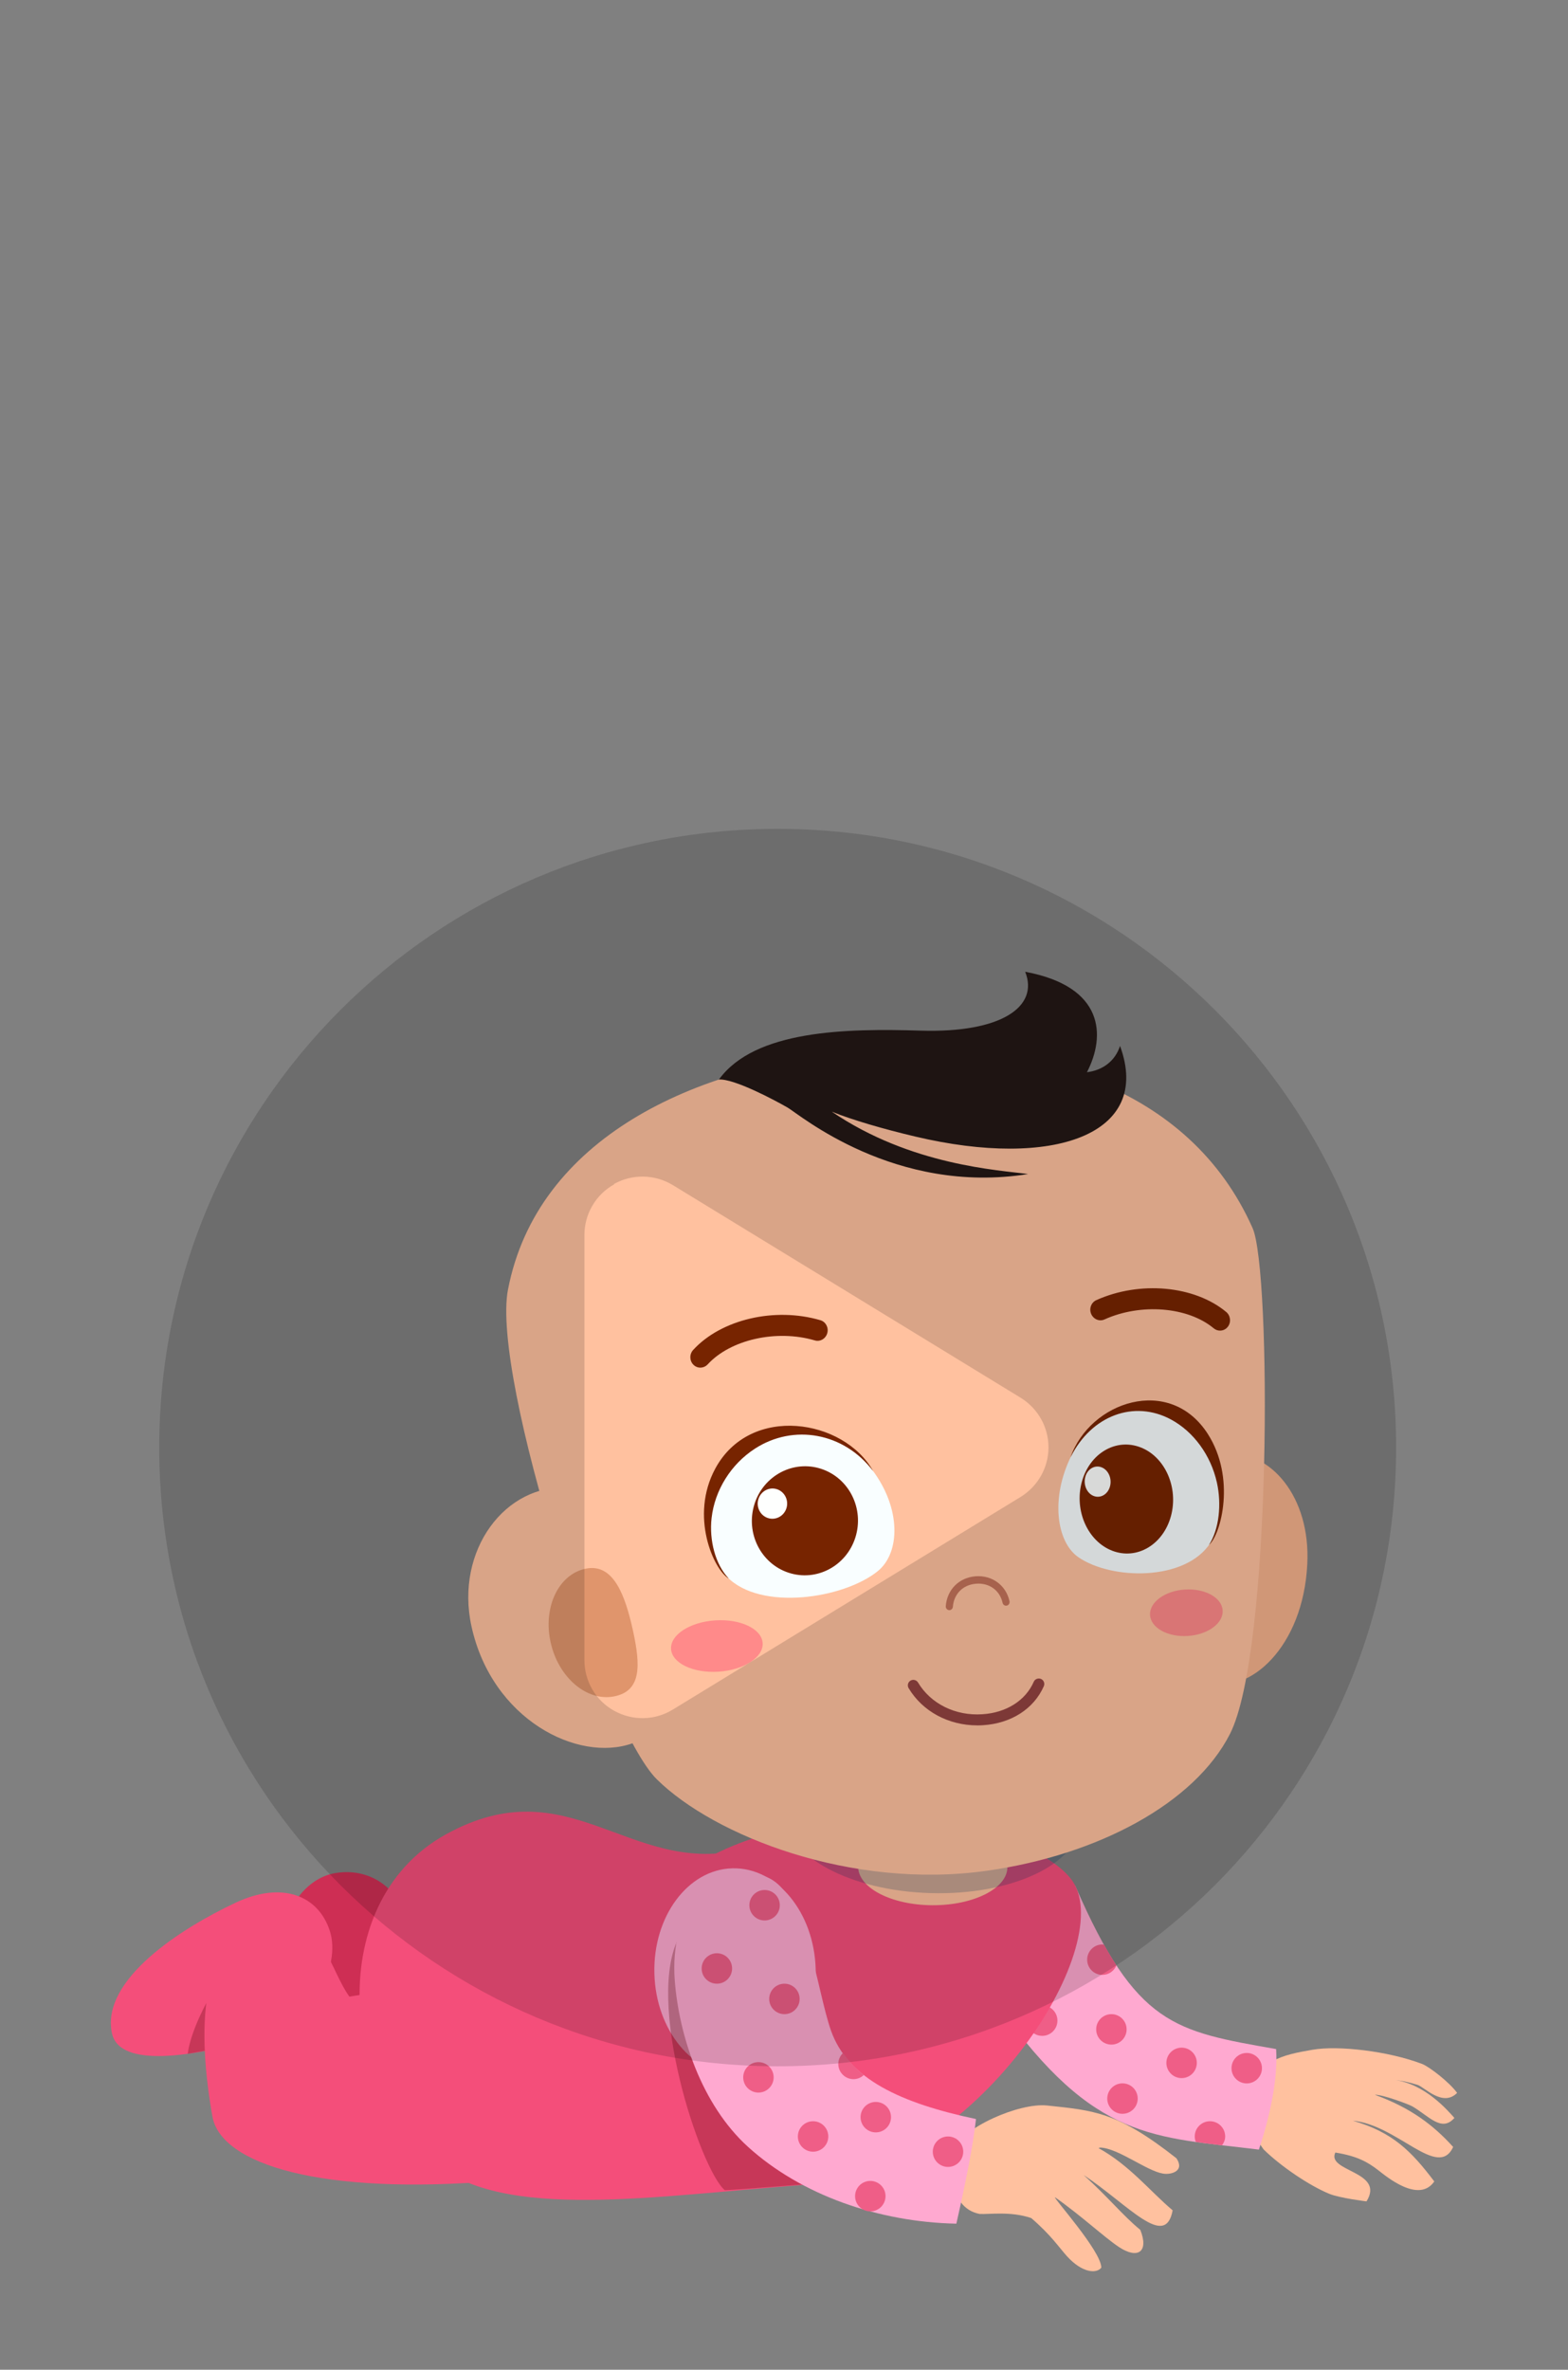 <?xml version="1.0" encoding="UTF-8"?>
<svg id="Layer_3" xmlns="http://www.w3.org/2000/svg" version="1.1" viewBox="0 0 649.07 980.52">
  <rect x="0" y="0" width="649.07" height="980.52" fill="#808080" stroke="none"/>
  <!-- Generator: Adobe Illustrator 30.0.0, SVG Export Plug-In . SVG Version: 2.1.1 Build 123)  -->
  <defs>
    <style>
      .st0 {
        fill: #772400;
      }

      .st1 {
        fill: #231815;
      }

      .st2 {
        fill: #ffa9d0;
      }

      .st3 {
        fill: #c4735b;
      }

      .st4 {
        fill: #934341;
      }

      .st5 {
        fill: #ef5e87;
      }

      .st6 {
        fill: #f9feff;
      }

      .st7 {
        fill: #f4b18c;
      }

      .st8 {
        fill: #fefffe;
      }

      .st9 {
        fill: #033363;
        opacity: .22;
      }

      .st9, .st10, .st11 {
        isolation: isolate;
      }

      .st12 {
        fill: #ff8a8a;
      }

      .st13 {
        fill: #e0956c;
      }

      .st10 {
        fill: #600207;
        opacity: .3;
      }

      .st11 {
        opacity: .15;
      }

      .st14 {
        fill: #ce2e54;
      }

      .st15 {
        fill: #ffc19f;
      }

      .st16 {
        fill: #f44e7a;
      }
    </style>
  </defs>
  <path class="st14" d="M168.44,804.38c-2.26,18.12-27.45,37.56-37.87,36.26s-17.03-17.04-14.77-35.16c2.26-18.12,12.29-28.66,22.96-30.46,17.89-3.01,31.95,11.24,29.69,29.36h-.01Z"/>
  <path class="st16" d="M46.31,841.13c3.09,15.07,34.22,9.48,59.29,2.76,23.9-6.41,35.65-30.3,30.93-44.95s-19.7-20.73-38.95-11.7c-22.4,10.51-55.8,31.76-51.27,53.89Z"/>
  <path class="st10" d="M106.19,807.3c-11.97.99-27.14,30.22-28.47,42.51,6.71-1.5,32.82-3.68,34.37-16.2,1.06-8.61,4.92-27.2-5.9-26.31Z"/>
  <path class="st15" d="M588.62,853.96c-13.9-5.29-34.61-7.71-45.32-5.85-12.3,2.14-22.97,4.13-27.78,19.82-1.14,3.7.27,11.46,7.55,21.42,7.17,7.05,19.09,15.06,27.22,18.38,4.33,1.77,15.37,3.12,15.37,3.12,7.83-12.54-16.68-12.25-12.91-20.21,9.08,1.45,13.45,3.95,17.86,7.38,3.18,2.47,16.71,13.83,23.11,4.58-9.58-12.67-17.35-20.4-33.67-25.13,18.47,1.72,35.18,24.44,41.49,10.87-7.97-8.84-17.43-16.17-32.43-21.6,3.46-.09,14.16,4.01,15.52,4.79,6.79,3.94,12.15,10.89,17.42,4.78-2.61-2.83-12.06-14.24-25.35-15.8,3.54.46,5.86.8,10.08,2.13,2.89.91,10.46,9.34,16.39,3.32-3.14-4.37-11.53-10.86-14.56-12.01h.01Z"/>
  <path class="st2" d="M521.13,889.42c-43.49-5.38-68.04-3.34-107.59-59.08,5.99-22.64,20.23-47.61,31.55-50.12,25.19,58.06,41.16,60.21,83.16,67.61.86,13.22-3.07,29.34-7.12,41.59Z"/>
  <path class="st16" d="M154.53,824.58c-1.23.23-8.64,1.29-9.89,1.56-8.01-11.04-11.1-32.56-29.97-31.49-34.65,1.96-32.44,48.97-26.74,81.09,3.52,19.82,45.1,32.72,117.97,26.62,29.36-2.45-24.97-82.76-51.38-77.78h.01Z"/>
  <path class="st16" d="M306.21,765.59c32.51-7.06,71.76,135.54,39.99,137.48-64.56,3.95-127.64,15.92-160.78-4.08-43.04-25.97-53.9-110.82-.72-140.07,50.7-27.89,75.29,16.69,121.51,6.66h0Z"/>
  <g>
    <path class="st5" d="M437.72,836.06c0,3.48-2.82,6.3-6.3,6.3s-6.3-2.82-6.3-6.3,2.82-6.3,6.3-6.3,6.3,2.82,6.3,6.3Z"/>
    <path class="st5" d="M456.32,817.14c2.65,0,4.89-1.64,5.83-3.95-1.7-2.58-3.4-5.45-5.12-8.51-.24-.03-.45-.14-.7-.14-3.48,0-6.3,2.82-6.3,6.3s2.82,6.3,6.3,6.3h0Z"/>
    <path class="st5" d="M466.36,839.68c0,3.48-2.82,6.3-6.3,6.3s-6.3-2.82-6.3-6.3,2.82-6.3,6.3-6.3,6.3,2.82,6.3,6.3Z"/>
    <path class="st5" d="M470.95,868.31c0,3.48-2.82,6.3-6.3,6.3s-6.3-2.82-6.3-6.3,2.82-6.3,6.3-6.3,6.3,2.82,6.3,6.3Z"/>
    <path class="st5" d="M495.42,853.54c0,3.48-2.82,6.3-6.3,6.3s-6.3-2.82-6.3-6.3,2.82-6.3,6.3-6.3,6.3,2.82,6.3,6.3Z"/>
    <path class="st5" d="M500.86,877.69c-3.48,0-6.3,2.82-6.3,6.3,0,.81.18,1.57.46,2.27,3.51.5,7.09.96,10.83,1.39.77-1.04,1.31-2.27,1.31-3.66,0-3.48-2.82-6.3-6.3-6.3h0Z"/>
    <path class="st5" d="M522.38,855.74c0,3.48-2.82,6.3-6.3,6.3s-6.3-2.82-6.3-6.3,2.82-6.3,6.3-6.3,6.3,2.82,6.3,6.3Z"/>
  </g>
  <path class="st16" d="M443.15,777.19c20.69,25.51-36.18,117.27-105.44,125.64-27.86,3.37-64.34,3.54-98.95,0-8.54-55.35,42.91-128.1,54.54-134.34,51.21-27.49,130.88-14.68,149.84,8.7h.01Z"/>
  <path class="st15" d="M481.47,899.36c-6.85-1.11-18.45-10.44-25.96-10.78,0,0-.48.08-.78.22,12.87,7.08,21.42,17.97,30.68,25.74-3.01,16.34-18.15-2.15-36.85-14.61,10.28,9.26,16.15,16.71,23.46,22.7,3.66,9.13-1.06,12.28-8.86,7.09-6.03-4.01-15.67-13.03-26.42-20.56-1.15-.2,19.2,22.3,19.14,29.12-2.04,2.61-7.97,2.14-14.21-4.74-3.37-3.72-6.46-8.61-14.78-15.78-8.53-2.93-17.56-1.48-21.35-1.71-13.6-2.53-12.57-22.54-11.14-26.2,3.71-9.51,27.52-19.9,39.05-18.67,19.33,2.06,29.08,2.56,53.55,21.85,3.51,5.3-2.18,6.87-5.52,6.33h0Z"/>
  <path class="st2" d="M337.65,814.82c.62,23.57-13.82,43.06-32.26,43.55-18.44.48-33.89-18.22-34.51-41.79-.62-23.56,13.83-43.06,32.26-43.54,18.44-.49,33.89,18.22,34.51,41.78h0Z"/>
  <path class="st10" d="M349.15,902.52c-19.73-12.93-55.12-124.26-67.82-101.46-14.73,26.43,8.59,96.62,18.7,105.16,2.71,0,46.85-3.51,49.12-3.7h0Z"/>
  <path class="st2" d="M395.88,920.07c3.7-16.24,7.01-32.73,8.12-43.29-31.02-6.56-52.91-16.51-60.01-36.58-5.94-16.78-9.99-56.49-26.25-63.37-24.66-10.43-40.59,14.3-38.43,42.55,1.74,22.78,11.04,51.41,30.33,68.91,21.98,19.93,54.02,31.12,86.23,31.78h.01Z"/>
  <path class="st15" d="M355.24,731.81v40.54c-.04,8.74,13.68,15.89,30.74,15.96s31-6.97,31.03-15.71v-40.79h-61.77Z"/>
  <path class="st9" d="M447.02,754.13c-.48,17.06-28.13,30.12-61.75,29.17s-60.49-15.54-60.01-32.6c.48-17.06,28.13-30.12,61.75-29.17,33.63.95,60.49,15.54,60.02,32.6h0Z"/>
  <g>
    <path class="st7" d="M541.15,647.18c-1.73,34.58-24.08,53.73-40.18,49.01-12.4-3.63-15.64-34.67-15.26-51.15.5-21.63,10.39-42.95,21.97-43.69,18.14-1.15,34.88,17.76,33.47,45.83Z"/>
    <path class="st15" d="M210.27,533.61c-6.96,36.24,39.35,180.68,61.68,202.66,23.68,23.31,80.35,45.74,136.69,37.76,45.7-6.47,85.84-27.79,100.51-56.61,17.37-34.11,17.11-191.83,9.37-209.26-26.15-58.84-91.2-78.51-163.4-72.83-67.54,5.31-132.85,35.83-144.84,98.28h-.01Z"/>
    <path class="st4" d="M404.56,713.9c-11.93,0-22.68-5.77-28.44-15.41-.64-1.07-.29-2.47.79-3.11,1.05-.63,2.46-.3,3.11.79,5.26,8.8,15.49,13.87,26.61,13.12,9.92-.62,17.88-5.65,21.29-13.44.51-1.15,1.83-1.64,3-1.17,1.14.5,1.67,1.84,1.17,3-4.11,9.37-13.51,15.41-25.17,16.15-.79.05-1.57.08-2.35.08h-.01Z"/>
    <path class="st3" d="M393.09,666.22c.7-.06,1.29-.64,1.35-1.39.43-5.38,4.21-9.13,9.61-9.55,5.43-.43,9.84,2.75,10.96,7.9.18.82.97,1.35,1.76,1.16.8-.18,1.29-1,1.11-1.83-1.44-6.6-7.22-10.84-14.07-10.3-6.81.54-11.76,5.49-12.31,12.34-.07.84.53,1.59,1.35,1.67h.25,0Z"/>
    <path class="st0" d="M290.27,565.86c.99-.09,1.96-.54,2.69-1.34,9.43-10.28,28.48-14.55,44.32-9.91,2.2.67,4.53-.7,5.17-3.01s-.64-4.7-2.86-5.35c-18.89-5.54-41.05-.36-52.66,12.31-1.6,1.74-1.54,4.49.12,6.13.9.89,2.06,1.27,3.21,1.17h0Z"/>
    <path class="st0" d="M505.25,550.55c1.15-.06,2.26-.61,3.02-1.61,1.43-1.86,1.12-4.59-.69-6.1-13.17-10.94-35.79-12.98-53.77-4.89-2.11.96-3.06,3.51-2.12,5.71s3.41,3.24,5.52,2.27c15.07-6.8,34.51-5.23,45.2,3.67.84.7,1.85,1.01,2.85.96h-.01Z"/>
    <path class="st12" d="M506.12,666.31c.35,5.31-6.1,10.05-14.4,10.59-8.3.54-15.31-3.31-15.66-8.62s6.1-10.05,14.4-10.59c8.3-.54,15.31,3.31,15.66,8.62Z"/>
    <path class="st15" d="M195.15,672.84c8.45,38.68,44.09,56.51,66.6,48.49,17.34-6.17,16.7-41.69,13.32-60.2-4.44-24.29-15.22-43.71-39.32-45.55-26.45-2.02-47.45,25.86-40.6,57.25h0Z"/>
    <path class="st13" d="M227.92,679.5c3.22,14.6,15,24.63,26.31,22.4,11.32-2.23,10.97-12.74,7.76-27.34-3.22-14.6-8.09-27.76-19.4-25.53-11.32,2.23-17.89,15.87-14.67,30.47h0Z"/>
    <path class="st12" d="M315.7,679.82c.39,5.86-7.79,11.17-18.26,11.86s-19.27-3.51-19.66-9.37c-.38-5.86,7.79-11.17,18.26-11.86s19.27,3.51,19.66,9.37Z"/>
    <path class="st1" d="M463.64,432.75c-2.08,6.42-7.33,10.12-13.7,10.89,7.81-15.06,7.23-35.44-25.57-41.56,5.79,14.46-9.89,25.38-43.3,24.36-30.72-.95-68.58-.29-83.47,20.22,6.32-.41,23.29,8.64,28.5,11.66,4.82,2.79,44.27,36.24,99.49,27.46-12.15-1.67-48.47-3.51-81.26-25.81,8.69,3.5,21.38,7.18,34.67,10.32,56.78,13.43,98.16-.72,84.63-37.54h.01Z"/>
    <g>
      <path class="st6" d="M443.44,602.39c-8.63,17.38-6.14,35.59,2.91,41.89,13.64,9.48,44.39,10.11,54.72-5.92,10.01-15.53,2.8-41.87-15.99-51.98-16.45-8.86-33.29-.8-41.64,16.02h0Z"/>
      <path class="st0" d="M499.99,593.34c-15.81-24.68-48.89-13.34-56.84,9.63,8.63-17.37,26.35-23.83,41.56-15.65,9.4,5.06,16.51,14.82,19.02,26.09,2,8.99.92,19.33-3.24,25.78,5-4.39,11.12-27.71-.51-45.86h.01Z"/>
      <path class="st0" d="M447.81,613.19c-3.21,11.82,2.45,24.57,12.64,28.46,10.19,3.9,21.05-2.53,24.26-14.35,3.21-11.82-2.45-24.57-12.64-28.46-10.19-3.9-21.05,2.53-24.26,14.35Z"/>
      <path class="st8" d="M449.25,611.09c-.89,3.28.68,6.82,3.5,7.9,2.83,1.08,5.84-.7,6.73-3.98.89-3.28-.68-6.81-3.5-7.9-2.83-1.08-5.84.7-6.73,3.98Z"/>
    </g>
    <g>
      <path class="st6" d="M361.03,608.14c12.06,15.92,11.69,34.34,2.33,41.93-14.1,11.43-48.66,16.66-62.45,2.32-13.36-13.89-8.77-41.05,11.05-53.89,17.35-11.23,37.4-5.77,49.07,9.64h0Z"/>
      <path class="st0" d="M296.09,607.64c14.5-26.81,53.3-20.53,65.34,1.04-12.05-15.91-32.89-19.66-48.93-9.28-9.91,6.42-16.62,17.15-17.94,28.69-1.05,9.2,1.56,19.29,7.11,25.05-6.22-3.6-16.25-25.78-5.58-45.5h0Z"/>
      <path class="st0" d="M312.31,622.35c-3.75,11.86,2.56,24.56,14.09,28.37,11.54,3.81,23.93-2.72,27.68-14.58,3.75-11.86-2.56-24.56-14.1-28.37-11.53-3.81-23.93,2.72-27.68,14.58h.01Z"/>
      <path class="st8" d="M313.95,620.23c-1.04,3.29.71,6.81,3.91,7.87s6.64-.76,7.68-4.05c1.04-3.29-.71-6.81-3.91-7.87s-6.64.76-7.68,4.05Z"/>
    </g>
  </g>
  <g>
    <path class="st5" d="M342.87,883.99c0,3.48-2.82,6.3-6.3,6.3s-6.3-2.82-6.3-6.3,2.82-6.3,6.3-6.3,6.3,2.82,6.3,6.3Z"/>
    <path class="st5" d="M320.25,859.53c0,3.48-2.82,6.3-6.3,6.3s-6.3-2.82-6.3-6.3,2.82-6.3,6.3-6.3,6.3,2.82,6.3,6.3Z"/>
    <path class="st5" d="M303.05,814.48c0,3.48-2.82,6.3-6.3,6.3s-6.3-2.82-6.3-6.3,2.82-6.3,6.3-6.3,6.3,2.82,6.3,6.3Z"/>
    <path class="st5" d="M322.8,788.31c0,3.48-2.82,6.3-6.3,6.3s-6.3-2.82-6.3-6.3,2.82-6.3,6.3-6.3,6.3,2.82,6.3,6.3Z"/>
    <path class="st5" d="M331.01,827.08c0,3.48-2.82,6.3-6.3,6.3s-6.3-2.82-6.3-6.3,2.82-6.3,6.3-6.3,6.3,2.82,6.3,6.3Z"/>
    <path class="st5" d="M348.97,849.44c-1.2,1.15-1.96,2.75-1.96,4.54,0,3.48,2.82,6.3,6.3,6.3,1.66,0,3.14-.67,4.27-1.72-3.43-2.69-6.24-5.77-8.61-9.12Z"/>
    <path class="st5" d="M368.83,876c0,3.48-2.82,6.3-6.3,6.3s-6.3-2.82-6.3-6.3,2.82-6.3,6.3-6.3,6.3,2.82,6.3,6.3Z"/>
    <path class="st5" d="M366.56,908.68c0,3.48-2.82,6.3-6.3,6.3s-6.3-2.82-6.3-6.3,2.82-6.3,6.3-6.3,6.3,2.82,6.3,6.3Z"/>
    <path class="st5" d="M398.73,890.29c0,3.48-2.82,6.3-6.3,6.3s-6.3-2.82-6.3-6.3,2.82-6.3,6.3-6.3,6.3,2.82,6.3,6.3Z"/>
  </g>
  <path class="st11" d="M65.92,598.95c0-141.4,114.6-256,256-256s256,114.6,256,256-114.6,256-256,256-256-114.6-256-256h0ZM254.22,490.05c-7.6,4.2-12.3,12.3-12.3,20.9v176c0,8.7,4.7,16.7,12.3,20.9s16.8,4.1,24.3-.5l144-88c7.1-4.4,11.5-12.1,11.5-20.5s-4.4-16.1-11.5-20.5l-144-88c-7.4-4.5-16.7-4.7-24.3-.5v.2h0Z"/>
</svg>